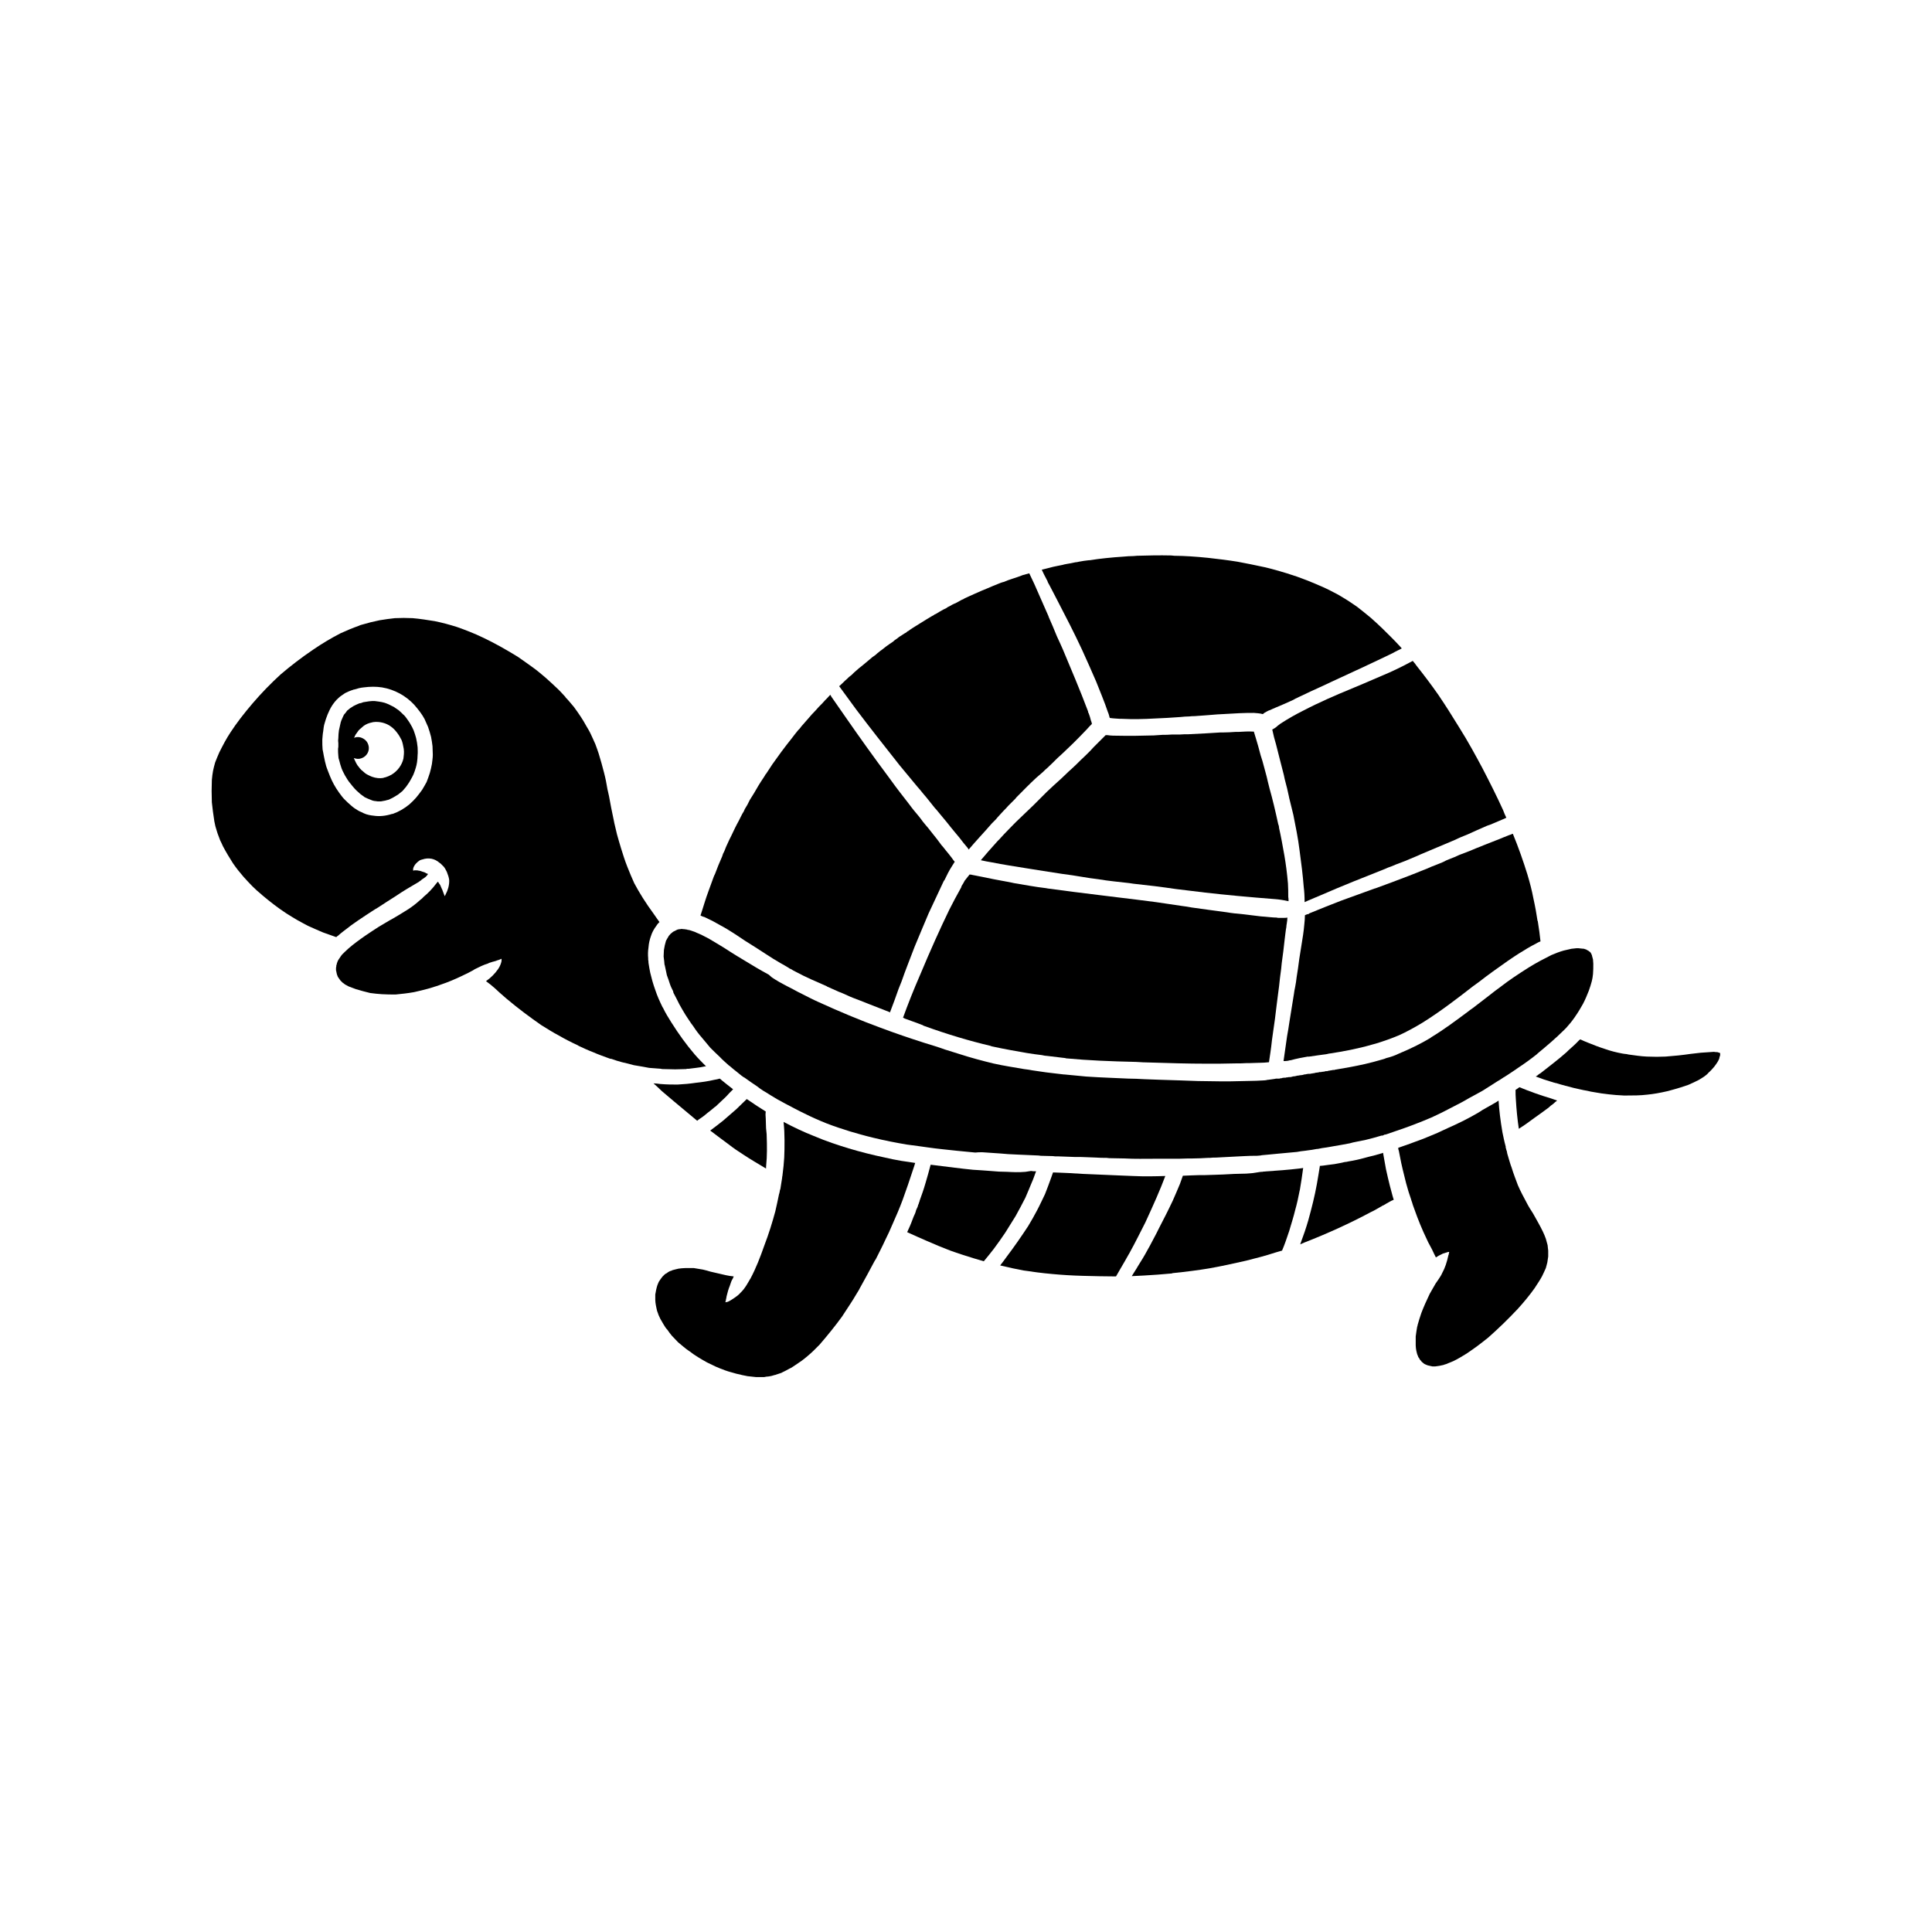 <?xml version="1.0" encoding="UTF-8"?>
<!-- Uploaded to: SVG Repo, www.svgrepo.com, Generator: SVG Repo Mixer Tools -->
<svg fill="#000000" width="800px" height="800px" version="1.1" viewBox="144 144 512 512" xmlns="http://www.w3.org/2000/svg">
 <g>
  <path d="m332.46 387.88 0.316 0.156c0.789 0.473 1.496 0.789 2.125 1.18 1.34 0.707 2.598 1.496 3.938 2.363 1.73 1.18 3.543 2.363 5.352 3.465l2.676 1.73c1.418 0.945 2.832 1.812 3.938 2.441 0.707 0.395 1.418 0.789 2.047 1.18 0.156 0.078 0.316 0.234 0.473 0.316l0.234 0.078c0.473 0.316 0.945 0.551 1.418 0.789 2.598 1.418 5.434 2.598 8.109 3.777l0.078 0.078c1.023 0.473 1.969 0.867 2.992 1.34l1.18 0.473c1.34 0.629 2.598 1.18 3.938 1.652 1.023 0.395 2.047 0.789 2.992 1.18 1.812 0.707 3.621 1.418 5.434 2.125l0.078 0.078h0.078c0.789-2.047 1.574-4.172 2.281-6.219l0.789-1.969c1.023-2.992 2.281-6.062 3.465-9.211 1.258-3.07 2.519-5.984 3.699-8.816 1.418-3.07 2.832-6.062 4.016-8.582l0.234-0.316c0.551-1.18 1.18-2.441 1.891-3.543 0.234-0.395 0.473-0.789 0.789-1.258-0.316-0.316-0.551-0.707-0.789-1.023-0.551-0.707-1.023-1.34-1.574-1.969-0.395-0.473-0.707-0.945-1.102-1.34-0.789-1.102-1.652-2.203-2.676-3.465-0.551-0.707-1.102-1.418-1.73-2.125-0.395-0.473-0.789-0.945-1.102-1.418l-0.551-0.707c-0.867-1.023-1.73-2.047-2.519-3.148-1.652-2.125-3.387-4.328-4.961-6.535l-0.867-1.18c-3.465-4.644-7.086-9.684-11.02-15.352-1.258-1.812-2.519-3.621-3.777-5.434l-0.316-0.551c-0.316 0.316-0.551 0.629-0.867 0.945l-0.551 0.551-0.707 0.789-0.867 0.867c-0.629 0.707-1.258 1.418-1.891 2.047l-1.023 1.18c-0.551 0.629-1.18 1.34-1.73 1.969-0.156 0.234-0.316 0.395-0.473 0.629l-0.395 0.395c-0.551 0.707-1.18 1.418-1.73 2.203-0.867 1.102-1.812 2.281-2.676 3.465l-0.629 0.867c-0.629 0.867-1.18 1.652-1.812 2.519-0.551 0.867-1.102 1.652-1.652 2.519l-0.156 0.156c-0.156 0.316-0.316 0.551-0.473 0.789-0.473 0.707-0.945 1.418-1.418 2.203l-1.102 1.891-1.18 1.891-0.629 1.258-0.707 1.18c-0.078 0.156-0.156 0.395-0.234 0.551-0.316 0.473-0.551 0.945-0.789 1.418-0.156 0.395-0.395 0.707-0.551 1.102-0.707 1.258-1.34 2.598-1.969 3.938l-0.551 1.102-0.867 1.891c-0.234 0.629-0.473 1.258-0.789 1.812-0.078 0.234-0.156 0.473-0.234 0.707-0.707 1.574-1.34 3.148-1.891 4.644l-0.234 0.473-0.156 0.395c-0.789 2.281-1.73 4.566-2.441 6.926-0.316 0.945-0.629 2.125-1.023 3.227 0.316 0.156 0.629 0.316 1.023 0.395 0.621 0.316 1.172 0.555 1.801 0.867z"/>
  <path d="m253.66 337.65c-0.234-0.473-0.395-0.945-0.707-1.418-0.316-0.629-0.707-1.18-1.102-1.73-0.316-0.473-0.629-0.867-1.023-1.18-0.395-0.395-0.789-0.789-1.18-1.102-0.395-0.316-0.867-0.551-1.258-0.867-0.473-0.234-0.945-0.473-1.418-0.707-0.316-0.156-0.629-0.234-1.023-0.395-0.473-0.156-1.023-0.234-1.496-0.316-0.395-0.078-0.789-0.078-1.18-0.156-0.473 0-1.023 0-1.496 0.078-0.551 0.078-1.023 0.156-1.496 0.234-0.234 0.078-0.395 0.156-0.629 0.234-0.234 0-0.473 0.078-0.629 0.156-0.473 0.234-0.945 0.395-1.34 0.629-0.316 0.234-0.629 0.395-0.867 0.551-0.316 0.234-0.551 0.473-0.789 0.629-0.156 0.234-0.316 0.395-0.395 0.551-0.156 0.156-0.316 0.395-0.473 0.551-0.156 0.316-0.316 0.629-0.473 1.023-0.156 0.316-0.316 0.707-0.395 1.023-0.156 0.629-0.316 1.34-0.473 2.125-0.078 0.629-0.156 1.34-0.156 2.047-0.078 0.473-0.078 0.867 0 1.34v0.945l-0.078 0.551c0 0.629 0 1.258 0.078 1.891 0 0.395 0.078 0.789 0.234 1.18 0.156 0.707 0.395 1.418 0.629 2.125 0.234 0.629 0.551 1.18 0.867 1.812 0.473 0.789 0.867 1.496 1.418 2.125 0.395 0.551 0.789 0.945 1.18 1.418 0.473 0.551 1.023 0.945 1.496 1.418 0.395 0.316 0.789 0.551 1.18 0.867 0.316 0.156 0.551 0.234 0.867 0.395 0.395 0.156 0.789 0.316 1.18 0.473 0.316 0.078 0.551 0.156 0.867 0.156 0.316 0.078 0.629 0.078 0.867 0.078h0.473c0.473-0.078 0.867-0.156 1.258-0.234l0.234-0.078c0.234-0.078 0.473-0.078 0.629-0.156 0.473-0.234 0.867-0.395 1.258-0.629 0.395-0.234 0.789-0.473 1.18-0.707 0.395-0.316 0.789-0.629 1.18-0.945 0.316-0.395 0.629-0.707 0.945-1.102 0.316-0.473 0.629-0.867 0.867-1.258 0.395-0.707 0.789-1.34 1.102-2.047 0.234-0.629 0.473-1.18 0.629-1.812 0.156-0.473 0.234-0.945 0.316-1.418 0.078-0.629 0.156-1.258 0.156-1.969 0.078-0.629 0-1.34 0-1.969-0.078-0.867-0.234-1.73-0.395-2.441-0.148-0.629-0.383-1.262-0.621-1.969zm-2.754 7.398c-0.395 1.73-1.574 3.305-3.148 4.25-0.551 0.316-1.102 0.551-1.652 0.707-0.156 0-0.395 0.078-0.551 0.156-0.867 0.156-1.891 0.078-2.992-0.316-0.316-0.156-0.789-0.316-1.18-0.551-0.473-0.234-0.945-0.629-1.258-0.945-0.551-0.395-0.945-0.945-1.418-1.574-0.234-0.395-0.473-0.789-0.629-1.18-0.078-0.234-0.234-0.473-0.316-0.707 0.629 0.234 1.34 0.316 1.969 0.078 1.496-0.473 2.363-2.047 1.891-3.543-0.234-0.789-0.707-1.34-1.418-1.73-0.707-0.395-1.496-0.473-2.203-0.234 0 0.078-0.078 0.078-0.156 0.078 0.156-0.316 0.234-0.629 0.395-0.867 0.316-0.395 0.551-0.789 0.789-1.102 0.234-0.234 0.473-0.473 0.789-0.707l0.078-0.078c0.551-0.551 1.258-0.945 2.047-1.18 0.316-0.078 0.629-0.156 0.945-0.234 1.652-0.234 3.465 0.234 4.723 1.18 0.551 0.395 1.102 0.945 1.574 1.574 0.551 0.707 0.945 1.418 1.258 2.047 0.234 0.629 0.395 1.34 0.551 2.281 0.148 0.945-0.008 1.969-0.086 2.598z"/>
  <path d="m421.33 297.58 0.156 0.156 0.234 0.629c0.156 0.234 0.234 0.473 0.395 0.707 0.707 1.34 1.34 2.598 2.047 3.938 2.203 4.25 4.488 8.66 6.535 13.066 1.258 2.754 2.519 5.59 3.777 8.5 1.023 2.598 2.203 5.352 3.148 8.188 0.078 0.078 0.078 0.234 0.156 0.395l0.078 0.234c0.078 0.316 0.156 0.551 0.234 0.867 0.945 0.156 1.812 0.156 2.676 0.234h0.473c2.992 0.156 6.062 0.078 8.66-0.078 2.281-0.078 4.644-0.234 6.926-0.395 0.789-0.078 1.574-0.156 2.363-0.156 0.473-0.078 0.945-0.078 1.34-0.078 1.102-0.078 2.203-0.156 3.227-0.234 1.023-0.078 1.969-0.156 2.914-0.234 0.551 0 1.023-0.078 1.496-0.078 1.418-0.078 2.914-0.156 4.25-0.234 1.496-0.078 2.754-0.078 3.856-0.078 0.707 0.078 1.574 0.078 2.363 0.316l0.156-0.078 0.156-0.156c0.078-0.078 0.234-0.156 0.395-0.234 0.234-0.156 0.551-0.316 0.867-0.473 0.316-0.078 0.629-0.234 0.945-0.395 0.316-0.156 0.707-0.316 1.102-0.473 1.496-0.629 2.992-1.258 4.488-1.969l0.555-0.32c2.598-1.258 5.352-2.519 8.109-3.777l1.496-0.707c5.273-2.441 10.785-4.961 16.137-7.559 0.395-0.234 0.867-0.473 1.34-0.707l0.156-0.078c0.234-0.078 0.473-0.234 0.629-0.316l0.316-0.156c-0.156-0.156-0.234-0.316-0.395-0.473l-0.078-0.078c-1.574-1.73-3.227-3.305-4.41-4.488l-0.234-0.234c-0.945-0.945-2.047-1.891-3.07-2.832-1.18-0.945-2.363-1.969-3.621-2.914-0.867-0.629-1.652-1.102-2.441-1.652-0.867-0.551-1.812-1.102-2.598-1.574-1.34-0.707-2.676-1.418-4.094-2.047-1.418-0.629-2.914-1.258-4.328-1.812-1.574-0.629-3.387-1.258-5.195-1.812-1.812-0.551-3.699-1.102-5.668-1.574-2.914-0.629-5.273-1.102-7.398-1.496-2.441-0.395-4.961-0.707-7.793-1.023-1.652-0.156-3.227-0.316-4.723-0.395-1.418-0.078-2.832-0.156-4.25-0.156l-0.789-0.078c-3.148-0.078-6.297 0-9.055 0.078l-0.945 0.078c-0.945 0-1.891 0.078-2.754 0.156-1.418 0.078-3.07 0.234-4.644 0.395-1.418 0.156-2.832 0.316-4.172 0.551h-0.234c-0.867 0.078-1.812 0.234-2.676 0.395-0.316 0.078-0.629 0.156-0.945 0.156-0.395 0.078-0.707 0.156-1.102 0.234-0.789 0.156-1.574 0.234-2.363 0.473-0.395 0.078-0.789 0.156-1.18 0.234-0.789 0.156-1.574 0.316-2.363 0.551-0.395 0.078-0.867 0.234-1.258 0.316l-0.629 0.156c0.395 0.867 0.789 1.652 1.258 2.519z"/>
  <path d="m482.89 362.84-0.156-0.473c-0.789-3.621-1.496-6.613-2.281-9.367-0.156-0.629-0.316-1.258-0.473-1.891-0.156-0.789-0.395-1.652-0.629-2.519-0.234-0.945-0.551-1.969-0.789-2.914-0.156-0.551-0.316-1.023-0.473-1.496-0.473-1.812-0.867-3.227-1.258-4.488-0.156-0.629-0.395-1.18-0.551-1.812h-0.156c-1.258-0.078-2.598 0-3.856 0.078h-0.789c-1.18 0.078-2.363 0.156-3.543 0.156h-0.629c-1.258 0.078-2.519 0.156-3.777 0.234-1.496 0.078-3.07 0.156-4.566 0.234-0.789 0-1.574 0-2.363 0.078h-2.125c-0.789 0.078-1.574 0.078-2.363 0.078-0.789 0.078-1.574 0.078-2.363 0.156-3.227 0.078-6.375 0.156-9.367 0.078-1.023 0-1.969 0-2.914-0.156l-0.473 0.012-3.227 3.227c-0.316 0.316-0.551 0.629-0.867 0.945-0.789 0.789-1.652 1.652-2.519 2.441-0.789 0.789-1.574 1.574-2.363 2.281l-0.789 0.707c-0.629 0.629-1.258 1.18-1.891 1.812-1.34 1.18-2.676 2.441-3.938 3.621l-3.543 3.543c-1.258 1.18-2.441 2.363-3.699 3.543-1.102 1.023-2.047 2.047-2.832 2.832-0.867 0.867-1.73 1.812-2.519 2.676l-0.473 0.473c-1.73 1.891-3.148 3.543-4.41 5.039 0.945 0.234 1.969 0.395 2.832 0.551 3.148 0.629 6.297 1.102 9.211 1.574 2.832 0.473 5.984 0.945 9.523 1.496 1.73 0.234 3.543 0.473 5.273 0.789 1.418 0.234 2.914 0.473 4.328 0.629 2.754 0.473 5.512 0.707 8.188 1.023l1.023 0.156c3.777 0.395 7.637 0.867 11.336 1.418 2.598 0.316 5.195 0.629 7.793 0.945 5.512 0.629 11.414 1.18 18.5 1.73 1.023 0.078 2.125 0.234 3.543 0.551 0-0.395 0-0.789-0.078-1.18 0-1.18 0-2.203-0.078-3.543-0.234-2.676-0.551-5.117-0.945-7.398-0.473-2.676-0.945-5.273-1.418-7.32v-0.156z"/>
  <path d="m539.49 367.09-2.203 0.867-1.969 0.789c-0.629 0.234-1.258 0.551-1.891 0.789-0.867 0.316-1.812 0.707-2.676 1.023-0.867 0.395-1.73 0.789-2.598 1.102-0.629 0.234-1.18 0.473-1.73 0.789-0.551 0.234-1.18 0.473-1.73 0.707-0.867 0.316-1.812 0.707-2.676 1.102-0.945 0.395-1.891 0.707-2.754 1.102-0.629 0.234-1.18 0.473-1.812 0.707-2.992 1.18-6.062 2.281-9.055 3.387h-0.078c-2.832 1.023-5.824 2.125-8.895 3.227-2.598 1.023-5.434 2.125-8.5 3.387v0.078c-0.156 0.078-0.395 0.156-0.551 0.156-0.156 0.078-0.395 0.156-0.551 0.234 0 0.789-0.078 1.574-0.156 2.363-0.156 1.891-0.473 3.856-0.789 5.746-0.156 1.18-0.395 2.281-0.551 3.465-0.234 1.891-0.473 3.465-0.707 4.879-0.078 0.867-0.234 1.73-0.395 2.598-0.156 0.629-0.234 1.258-0.316 1.812-0.395 2.441-0.789 4.961-1.18 7.32l-0.316 2.047-0.316 1.812c-0.316 2.203-0.629 4.41-0.945 6.613 0.395 0 0.789 0 1.18-0.078 0.234-0.078 0.551-0.156 0.789-0.156 0.629-0.156 1.418-0.395 2.281-0.551 0.707-0.156 1.418-0.234 2.125-0.395h0.395c1.652-0.234 3.148-0.473 4.488-0.629l0.395-0.078 0.316-0.078 0.551-0.078c3.07-0.473 7.086-1.18 11.098-2.363 0.316-0.078 0.551-0.156 0.867-0.234 2.047-0.629 4.094-1.34 6.141-2.203 2.047-0.945 4.094-2.047 6.297-3.387 4.644-2.914 9.055-6.297 13.305-9.605 0.551-0.395 1.18-0.867 1.73-1.258 2.203-1.73 4.644-3.465 7.559-5.512 1.18-0.789 2.519-1.73 4.016-2.598 1.34-0.867 2.676-1.574 4.016-2.281 0.156-0.078 0.395-0.156 0.551-0.234-0.156-1.574-0.395-3.305-0.707-5.273v-0.078l-0.078-0.078c-0.234-1.652-0.629-3.856-1.102-5.984-0.395-2.125-0.945-4.172-1.574-6.297-1.102-3.543-2.363-7.164-3.856-10.785h-0.156c-0.234 0.156-0.551 0.234-0.789 0.316l-0.395 0.156c-0.867 0.316-1.73 0.707-2.519 1.023-0.559 0.223-1.031 0.379-1.582 0.617z"/>
  <path d="m319.47 427.31c1.18 0 2.363 0.078 3.465 0.078 1.023 0 1.969-0.078 2.914-0.078l0.234-0.078h0.473c0.629-0.078 1.258-0.156 1.891-0.234 0.789-0.078 1.652-0.234 2.363-0.395h0.316c-1.102-1.102-2.125-2.125-3.07-3.227-2.281-2.676-4.25-5.434-5.984-8.188l-0.156-0.234c-0.789-1.258-1.574-2.519-2.203-3.856l-0.156-0.234c-0.316-0.707-0.707-1.418-1.023-2.203-0.316-0.789-0.629-1.496-0.867-2.281-0.629-1.73-1.023-3.227-1.34-4.566-0.156-0.789-0.316-1.574-0.473-2.676 0-0.234 0-0.551-0.078-0.789v-0.395c-0.078-0.867-0.078-1.812 0.078-2.832 0.078-1.102 0.316-2.125 0.629-2.992 0.316-1.023 0.789-1.891 1.496-2.832 0.234-0.395 0.551-0.707 0.789-0.945-0.473-0.629-0.945-1.34-1.496-2.125-2.203-2.992-3.856-5.668-5.195-8.188-0.629-1.34-1.18-2.754-1.73-4.094l-0.156-0.395c-0.629-1.574-1.102-3.148-1.574-4.644-0.395-1.34-0.789-2.598-1.102-3.777-0.234-1.023-0.473-1.969-0.707-2.992l-0.156-0.789c-0.473-2.125-0.867-4.25-1.258-6.375l-0.316-1.418-0.078-0.316c-0.234-1.496-0.551-3.07-0.945-4.566-0.395-1.574-0.867-3.227-1.418-5.039-0.316-1.023-0.629-1.73-0.867-2.441-0.395-0.945-0.867-1.891-1.18-2.598-0.316-0.707-0.789-1.496-1.258-2.281-0.473-0.867-0.945-1.652-1.418-2.363-0.629-0.945-1.18-1.73-1.812-2.598-0.707-0.789-1.34-1.652-2.203-2.519l-0.078-0.156c-0.789-0.867-1.574-1.73-2.441-2.519-0.867-0.789-1.73-1.652-2.832-2.598-1.023-0.867-2.203-1.891-3.543-2.832-1.18-0.867-2.441-1.73-3.777-2.676-3.227-1.969-6.141-3.621-9.133-5.039-2.441-1.18-4.723-2.047-6.926-2.832-1.969-0.629-4.016-1.18-5.984-1.574-1.969-0.316-3.938-0.629-5.824-0.789-1.574-0.078-3.148-0.078-4.723 0-1.34 0.156-2.676 0.316-4.016 0.551-1.574 0.316-3.148 0.707-4.723 1.18-0.316 0.078-0.551 0.156-0.867 0.316-1.574 0.551-3.07 1.18-4.801 1.969-2.281 1.18-4.723 2.598-7.242 4.328-3.148 2.125-5.984 4.328-8.582 6.535-2.598 2.363-5.117 4.961-7.477 7.715-2.281 2.676-4.172 5.117-5.824 7.637-1.102 1.652-2.047 3.465-2.992 5.352-0.395 0.945-0.789 1.812-1.102 2.676-0.234 0.789-0.395 1.496-0.551 2.203-0.156 0.789-0.234 1.574-0.316 2.441-0.078 1.891-0.078 3.856 0 5.902 0.156 1.652 0.395 3.227 0.629 4.801v0.078c0.078 0.473 0.234 1.023 0.316 1.496 0.156 0.629 0.395 1.18 0.551 1.812 0.234 0.629 0.473 1.258 0.707 1.891 0.234 0.473 0.473 0.945 0.707 1.496l0.078 0.156c0.789 1.496 1.652 2.914 2.598 4.41 0.855 1.254 1.801 2.438 2.824 3.617 0.789 0.867 1.574 1.73 2.363 2.519 0.789 0.789 1.574 1.496 2.363 2.125l0.156 0.156c2.047 1.73 4.172 3.387 6.453 4.879 1.102 0.707 2.047 1.258 2.832 1.73 1.023 0.551 1.969 1.102 2.914 1.574 1.258 0.551 2.598 1.18 3.938 1.73 1.18 0.395 2.363 0.867 3.543 1.258l0.234-0.234 0.156-0.078c0.945-0.867 2.047-1.652 3.07-2.441l0.395-0.316c1.18-0.867 2.598-1.812 4.016-2.754 1.102-0.707 2.125-1.418 3.227-2.047 1.496-1.023 3.07-1.969 4.644-2.992 1.023-0.707 2.047-1.34 3.07-1.969 1.18-0.707 2.125-1.258 3.07-1.812 0.078-0.078 0.156-0.156 0.316-0.234l0.078-0.078 0.156-0.078 0.234-0.234c0.395-0.234 0.707-0.473 1.023-0.707 0.234-0.234 0.473-0.473 0.629-0.789h-0.078c-0.078-0.078-0.234-0.078-0.395-0.156-0.078-0.078-0.156-0.078-0.234-0.156-0.078 0-0.078 0-0.156-0.078-0.078 0-0.156-0.078-0.234-0.078-0.316-0.078-0.473-0.156-0.707-0.234s-0.473-0.156-0.707-0.156c-0.156-0.078-0.395-0.078-0.551-0.078h-0.473-0.156l-0.078 0.078h-0.156v-0.078c-0.078-0.156 0-0.316 0-0.551 0.316-1.023 1.102-1.652 1.652-2.047 0.234-0.156 0.551-0.234 0.867-0.316 0.707-0.234 1.496-0.316 2.363-0.156 0.707 0.156 1.418 0.473 2.125 1.102 0.156 0.078 0.234 0.156 0.316 0.234l0.789 0.789c0.316 0.395 0.551 0.867 0.789 1.34 0.316 0.789 0.551 1.496 0.629 2.125 0.078 1.418-0.395 2.832-0.867 3.699-0.078 0.234-0.234 0.473-0.316 0.629-0.234-0.551-0.395-1.102-0.629-1.652v-0.078l-0.078-0.078c-0.156-0.395-0.316-0.707-0.473-1.102-0.078-0.156-0.234-0.395-0.395-0.551v-0.078c-0.078-0.078-0.156-0.234-0.234-0.316-0.156 0.156-0.316 0.395-0.473 0.551-0.945 1.258-2.047 2.441-3.387 3.543-0.234 0.316-0.551 0.551-0.867 0.789-0.945 0.867-2.047 1.73-3.148 2.441-1.496 0.945-2.914 1.812-4.016 2.441-1.34 0.707-2.519 1.496-3.777 2.203-1.102 0.707-2.203 1.418-3.465 2.281-1.812 1.258-3.305 2.363-4.566 3.465-0.629 0.551-1.18 1.102-1.73 1.652-0.234 0.316-0.473 0.629-0.707 1.023-0.156 0.156-0.234 0.395-0.395 0.629-0.078 0.234-0.156 0.395-0.234 0.629 0 0.156-0.078 0.395-0.156 0.551 0 0.234 0 0.395-0.078 0.629v0.707c0.078 0.078 0.078 0.234 0.078 0.316 0.078 0.234 0.078 0.473 0.156 0.707 0.078 0.156 0.156 0.395 0.234 0.629 0.078 0.156 0.234 0.316 0.316 0.473 0.156 0.156 0.234 0.395 0.473 0.629l0.473 0.473c0.234 0.156 0.473 0.316 0.629 0.473 0.316 0.156 0.707 0.395 1.023 0.551 0.629 0.234 1.258 0.473 1.891 0.707 1.258 0.395 2.519 0.707 3.777 1.023 1.023 0.156 2.047 0.234 3.148 0.316 1.18 0.078 2.441 0.078 3.621 0.078 1.574-0.156 3.148-0.316 4.879-0.629 1.34-0.316 2.441-0.551 3.543-0.867 0.551-0.156 1.18-0.316 1.812-0.551 0.551-0.156 1.102-0.316 1.652-0.551 1.891-0.629 3.777-1.418 5.746-2.363l0.312-0.156c0.867-0.395 1.496-0.707 2.047-1.023 0.316-0.156 0.629-0.316 0.945-0.551 1.258-0.629 2.363-1.18 3.465-1.496 0.234-0.156 0.473-0.234 0.789-0.316 0.156-0.078 0.316-0.078 0.473-0.156 0.078 0 0.234-0.078 0.316-0.078 0.078 0 0.156-0.078 0.316-0.078 0.078-0.078 0.156-0.078 0.316-0.078 0.078-0.078 0.156-0.078 0.234-0.156h0.156c0.156-0.078 0.234-0.078 0.395-0.156 0.078 0 0.234-0.078 0.395-0.156h0.078v-0.078h0.156c0.078 0.078 0 0.629 0 0.707-0.156 0.629-0.395 1.258-0.867 1.969-0.867 1.258-1.969 2.363-3.227 3.227 0.867 0.629 1.652 1.258 2.441 1.969 0.316 0.316 0.707 0.629 1.102 1.023 0.629 0.551 1.258 1.102 1.891 1.652 2.992 2.519 6.141 4.879 9.211 7.008 1.652 1.023 3.148 1.969 4.644 2.754 1.496 0.867 3.148 1.73 5.039 2.598l0.234 0.156c1.18 0.551 2.519 1.18 3.777 1.652 1.418 0.629 2.992 1.18 4.488 1.73l0.473 0.078c0.867 0.316 1.812 0.629 2.754 0.867 1.023 0.234 2.047 0.473 3.148 0.789l0.473 0.078c1.34 0.234 2.441 0.395 3.543 0.629 1.023 0.078 2.047 0.156 3.07 0.234zm-61.008-80.844c-0.156 0.789-0.316 1.574-0.551 2.363-0.234 0.789-0.551 1.574-0.867 2.441-0.395 0.707-0.789 1.418-1.18 2.047-0.473 0.707-1.023 1.34-1.574 2.047-0.551 0.629-1.18 1.258-1.812 1.812-1.34 1.102-2.832 1.969-4.41 2.519h-0.156c-1.73 0.551-3.387 0.707-4.879 0.473-0.789-0.078-1.73-0.234-2.598-0.629-0.473-0.234-0.789-0.395-1.18-0.551-0.316-0.156-0.707-0.395-1.023-0.629l-0.156-0.078c-0.707-0.473-1.34-1.102-1.891-1.574-0.629-0.629-1.18-1.102-1.574-1.652-1.102-1.418-1.969-2.754-2.676-4.25-0.316-0.707-0.629-1.418-0.945-2.281-0.234-0.629-0.551-1.34-0.707-2.125-0.234-0.789-0.316-1.496-0.473-2.125-0.078-0.551-0.234-1.18-0.316-1.652-0.078-0.789-0.078-1.574-0.078-2.598 0.078-0.707 0.078-1.418 0.234-2.203 0.078-0.707 0.156-1.496 0.395-2.203 0.395-1.418 1.023-3.148 1.969-4.644 0.473-0.707 1.023-1.418 1.574-1.891 0.551-0.551 1.18-0.945 1.891-1.418 0.629-0.316 1.34-0.629 2.125-0.867 0.078-0.078 0.234-0.078 0.316-0.078 0.707-0.234 1.574-0.473 2.441-0.551 1.73-0.234 3.387-0.234 4.879 0 3.305 0.551 6.297 2.203 8.5 4.566 1.18 1.34 2.125 2.598 2.754 3.777 0.316 0.707 0.629 1.418 0.945 2.125 0.316 0.867 0.551 1.73 0.789 2.598 0.156 0.867 0.316 1.652 0.395 2.519 0 0.707 0.078 1.496 0.078 2.281-0.004 0.855-0.16 1.723-0.238 2.43z"/>
  <path d="m401.89 375.91c-0.316-0.078-0.629-0.156-0.945-0.156-0.395 0.473-0.789 1.023-1.18 1.496l-0.078 0.078c-0.234 0.473-0.551 1.023-0.867 1.496l-0.078 0.316c-1.18 2.125-2.203 4.016-3.148 5.902-2.441 5.039-4.961 10.629-7.793 17.398-1.652 3.777-3.148 7.559-4.488 11.258 0.156 0.078 0.316 0.156 0.473 0.234 1.18 0.395 2.281 0.867 3.465 1.258l1.023 0.395 0.234 0.078 0.234 0.156c6.297 2.281 12.121 4.016 17.789 5.352l0.156 0.078 0.316 0.078c3.227 0.707 6.453 1.258 9.133 1.73 1.34 0.234 2.676 0.395 3.938 0.551l0.789 0.156 0.789 0.078c1.258 0.156 2.598 0.316 3.938 0.473l0.707 0.078 0.234 0.078c5.902 0.551 11.652 0.789 18.578 0.945 1.258 0.078 2.441 0.156 3.621 0.156 4.961 0.156 10.078 0.316 15.191 0.316 2.363 0 4.879 0 7.398-0.078 1.023 0 2.047 0 3.07-0.078h0.789c0.789 0 1.652-0.078 2.441-0.078h0.156c0.945 0 1.73-0.078 2.519-0.156 0.234-1.652 0.551-3.465 0.789-5.824 0.234-1.891 0.551-3.699 0.789-5.59 0.156-1.258 0.316-2.598 0.473-3.856 0.234-1.652 0.395-3.305 0.629-4.879 0.156-1.496 0.316-2.992 0.551-4.566l0.156-1.574c0.316-2.125 0.551-4.25 0.789-6.375 0.078-0.867 0.234-1.73 0.316-2.519 0.078-0.395 0.156-0.789 0.156-1.18l0.078-0.395v-0.078c0.078-0.473 0.156-0.945 0.156-1.496-0.234 0.078-0.551 0.078-0.867 0.078h-1.496c-0.156 0-0.316 0-0.473-0.078-1.023 0-2.125-0.156-3.148-0.234-0.316 0-0.707-0.078-1.023-0.078-0.867-0.078-1.73-0.234-2.598-0.316-0.629-0.078-1.258-0.156-1.891-0.234-1.812-0.156-3.305-0.316-4.644-0.551-3.148-0.395-6.297-0.867-9.211-1.258-0.867-0.156-1.73-0.316-2.519-0.395-2.281-0.316-4.644-0.707-6.926-1.023-3.465-0.473-6.926-0.867-10.078-1.258-1.496-0.156-2.992-0.395-4.488-0.551-4.644-0.551-9.445-1.18-14.168-1.812l-0.395-0.078c-1.418-0.156-2.914-0.395-4.328-0.629-1.418-0.234-2.832-0.473-4.172-0.707l-0.707-0.156c-3.07-0.551-6.219-1.18-9.289-1.812-0.316-0.086-0.551-0.086-0.867-0.164z"/>
  <path d="m505.25 325.21c-4.172 1.73-8.582 3.543-12.676 5.512-1.023 0.473-2.047 1.023-3.148 1.574-1.891 0.945-4.016 2.125-6.062 3.465-0.395 0.316-0.789 0.551-1.18 0.945-0.316 0.234-0.707 0.473-1.023 0.629 0.156 0.707 0.316 1.418 0.473 2.047 0.156 0.629 0.395 1.34 0.551 1.969 0.707 2.676 1.34 5.434 2.047 8.031l0.234 1.102c0.234 0.789 0.395 1.652 0.629 2.441 0.156 0.707 0.316 1.418 0.473 2.125l0.078 0.395c0.395 1.496 0.707 2.992 1.102 4.488 0.551 2.832 1.258 6.141 1.652 9.445 0.473 3.465 0.867 6.613 1.102 9.684 0.156 1.18 0.234 2.519 0.234 4.016l0.867-0.395c1.18-0.473 2.363-1.023 3.543-1.496 5.59-2.441 11.336-4.723 16.926-6.926l0.707-0.316c0.707-0.234 1.496-0.551 2.203-0.867 0.789-0.316 1.496-0.551 2.281-0.867 1.102-0.473 2.281-0.945 3.387-1.418l0.867-0.395c1.496-0.629 2.992-1.258 4.488-1.891 1.496-0.629 2.992-1.258 4.488-1.891 1.102-0.551 2.281-1.023 3.465-1.496 1.652-0.789 3.387-1.496 5.117-2.281 0.551-0.156 1.102-0.395 1.652-0.629 0.867-0.395 1.73-0.707 2.598-1.102 0.316-0.156 0.551-0.234 0.867-0.395-0.316-0.707-0.629-1.34-0.867-2.047-1.652-3.621-3.465-7.242-5.512-11.18-1.73-3.227-3.777-7.008-6.062-10.629-1.969-3.227-3.777-6.062-5.59-8.738-1.812-2.598-3.777-5.195-5.902-7.871-0.234-0.395-0.551-0.707-0.867-1.102-2.754 1.496-5.512 2.832-8.188 3.938-1.645 0.707-3.297 1.414-4.953 2.125z"/>
  <path d="m382.45 346.86c1.496 1.812 3.07 3.699 4.566 5.512 0.551 0.629 1.102 1.258 1.652 1.969l0.867 1.023c0.707 0.945 1.496 1.812 2.203 2.754 0.473 0.473 0.867 1.023 1.34 1.574 0.551 0.629 1.023 1.258 1.574 1.891 0.473 0.551 0.867 1.102 1.258 1.574 0.395 0.473 0.707 0.867 1.102 1.34 0.867 1.023 1.652 1.969 2.281 2.832 0.395 0.473 0.789 0.945 1.18 1.418l0.234 0.395c0.945-1.102 1.891-2.203 2.832-3.227 1.102-1.18 2.203-2.441 3.305-3.699 0.316-0.316 0.707-0.707 1.023-1.023 0.629-0.789 1.418-1.574 2.125-2.363 0.395-0.395 0.789-0.789 1.18-1.258 0.629-0.629 1.258-1.258 1.891-1.891l0.316-0.395c1.73-1.73 3.465-3.543 5.273-5.195 0.551-0.473 1.18-1.023 1.73-1.496 0.395-0.395 0.707-0.707 1.102-1.023 0.945-0.867 1.891-1.812 2.754-2.676 1.34-1.18 2.676-2.519 4.094-3.856 1.258-1.258 2.519-2.519 3.699-3.777 0.395-0.473 0.867-0.945 1.34-1.418 0-0.078-0.078-0.234-0.078-0.316 0-0.156-0.078-0.316-0.156-0.473-0.156-0.707-0.395-1.418-0.629-2.047l-0.078-0.078c0-0.078 0-0.156-0.078-0.234v-0.078-0.078c-2.125-5.668-4.488-11.18-6.691-16.453-0.551-1.18-1.023-2.363-1.574-3.465-0.707-1.73-1.418-3.465-2.203-5.195v-0.078c-1.258-2.832-2.519-5.746-3.777-8.582-0.473-0.945-0.867-1.891-1.34-2.832-0.551 0.156-1.102 0.316-1.73 0.473-0.945 0.395-1.969 0.707-2.914 1.023-0.707 0.234-1.418 0.473-2.125 0.789l-0.316 0.078-0.473 0.156c-0.629 0.234-1.34 0.551-1.969 0.789l-1.652 0.707-1.34 0.551-1.969 0.867-1.574 0.707c-0.395 0.156-0.789 0.395-1.18 0.551-0.156 0.156-0.395 0.234-0.629 0.316-0.551 0.316-1.18 0.629-1.73 0.945l-0.234 0.078c-0.395 0.156-0.789 0.395-1.18 0.629-0.234 0.078-0.395 0.234-0.629 0.316l-0.316 0.234c-0.551 0.234-1.102 0.551-1.652 0.867-0.395 0.234-0.789 0.473-1.18 0.707-0.234 0.078-0.395 0.156-0.551 0.316-0.395 0.234-0.789 0.395-1.102 0.629l-0.789 0.473c-1.18 0.707-2.363 1.496-3.543 2.203-0.473 0.316-0.867 0.551-1.258 0.867-0.234 0.078-0.395 0.234-0.551 0.395-0.316 0.156-0.551 0.316-0.789 0.473-0.395 0.234-0.707 0.473-1.102 0.707-0.395 0.316-0.789 0.629-1.18 0.867-0.156 0.156-0.395 0.316-0.551 0.473l-0.945 0.629-0.867 0.629c-0.395 0.316-0.789 0.629-1.102 0.867-0.234 0.156-0.473 0.316-0.629 0.473-0.395 0.316-0.707 0.551-1.023 0.867l-0.789 0.551c-0.867 0.707-1.652 1.418-2.441 2.047l-1.18 0.945c-0.473 0.395-0.867 0.789-1.258 1.102-0.234 0.234-0.473 0.473-0.629 0.629-0.234 0.156-0.473 0.395-0.707 0.551-0.316 0.316-0.707 0.707-1.102 1.023-0.473 0.473-0.945 0.945-1.496 1.418l4.488 6.141c3.617 4.789 7.398 9.594 11.57 14.867z"/>
  <path d="m553.66 472.27c-0.234-0.629-0.473-1.258-0.789-1.891-0.789-1.652-1.73-3.227-2.598-4.801-0.629-0.945-1.258-1.969-1.812-3.07-0.629-1.18-1.496-2.754-2.203-4.41-0.551-1.496-1.18-3.07-1.652-4.644-0.395-1.023-0.707-2.203-1.18-3.777v-0.156l-0.078-0.156v-0.234l-0.078-0.234-0.078-0.078v-0.078c0-0.234-0.078-0.395-0.156-0.551l-0.004-0.164v-0.156c-0.395-1.418-0.629-2.676-0.867-3.777-0.551-3.227-0.867-5.902-1.023-8.422-0.473 0.316-0.945 0.629-1.418 0.867-0.945 0.551-1.969 1.102-2.914 1.652-0.316 0.234-0.707 0.473-1.102 0.707-2.281 1.34-4.879 2.676-8.109 4.094-0.316 0.156-0.629 0.316-1.023 0.473-1.102 0.551-2.203 1.023-3.387 1.496-1.258 0.551-2.676 1.102-4.25 1.652l-1.258 0.473c-1.023 0.395-2.125 0.707-3.148 1.102l0.078 0.551 0.078 0.156c0.395 2.203 0.867 4.41 1.418 6.535 0.316 1.418 0.707 2.832 1.18 4.41 0.156 0.395 0.234 0.789 0.395 1.18 0.078 0.234 0.156 0.473 0.234 0.707 0 0.078 0.078 0.156 0.078 0.234s0 0.156 0.078 0.234v0.156h0.078v0.078c0.156 0.629 0.395 1.258 0.629 1.891 1.023 2.914 2.125 5.59 3.305 8.031 0.234 0.551 0.551 1.18 0.867 1.73 0.395 0.707 0.789 1.496 1.102 2.203 0.156 0.316 0.316 0.629 0.473 0.945 0.473-0.316 1.023-0.629 1.574-0.867 0.234-0.156 0.551-0.234 0.867-0.316 0.156-0.078 0.395-0.156 0.551-0.156l0.078-0.078c0.156 0 0.395-0.078 0.473 0 0 0.078-0.078 0.156-0.078 0.156v0.156c0 0.078-0.078 0.234-0.078 0.316v0.078l-0.078 0.156c-0.395 1.812-0.867 3.305-1.652 4.723-0.234 0.551-0.551 1.023-0.867 1.496l-0.156 0.234c-0.234 0.316-0.473 0.707-0.707 1.023-0.473 0.867-1.023 1.73-1.574 2.754-0.789 1.652-1.574 3.387-2.203 5.039-0.395 1.102-0.707 2.203-1.023 3.305v0.156l-0.078 0.156c-0.156 0.707-0.234 1.574-0.395 2.598v2.363c0 0.473 0.078 0.945 0.156 1.418 0.078 0.395 0.156 0.629 0.234 0.945 0.078 0.234 0.234 0.473 0.316 0.789 0.156 0.156 0.234 0.316 0.316 0.473 0.078 0.156 0.156 0.316 0.316 0.395 0.078 0.156 0.234 0.316 0.316 0.395 0.156 0.156 0.316 0.234 0.473 0.395 0.078 0.078 0.234 0.156 0.395 0.234 0.156 0.078 0.316 0.156 0.551 0.234 0.156 0.078 0.395 0.078 0.629 0.156s0.473 0.078 0.707 0.156h0.789c0.395-0.078 0.789-0.078 1.102-0.156 0.395-0.078 0.707-0.156 1.102-0.234l0.156-0.078c0.395-0.078 0.789-0.234 1.102-0.395 0.473-0.156 0.945-0.395 1.34-0.551 1.18-0.551 2.281-1.258 3.465-1.969 1.18-0.789 2.047-1.418 2.914-2.047 0.867-0.629 1.73-1.34 2.832-2.203 2.676-2.363 5.273-4.879 7.793-7.559 1.574-1.73 3.148-3.621 4.488-5.512 0.707-1.102 1.418-2.125 1.969-3.148 0.395-0.789 0.707-1.496 1.023-2.203 0.156-0.473 0.234-0.945 0.395-1.496 0.078-0.473 0.156-1.023 0.234-1.574v-1.574c-0.078-0.395-0.078-0.867-0.156-1.418-0.156-0.543-0.316-1.172-0.473-1.723z"/>
  <path d="m529.96 436.84c0.867-0.395 1.652-0.867 2.519-1.34l0.945-0.551c1.102-0.551 2.281-1.258 3.465-1.891 0.473-0.316 1.023-0.629 1.496-0.945 0.867-0.551 1.73-1.102 2.598-1.652 0.473-0.234 0.867-0.551 1.258-0.789l0.234-0.156 0.156-0.078c0.395-0.234 0.707-0.473 1.102-0.707 0.707-0.473 1.418-0.945 2.125-1.418l0.078-0.078c2.047-1.34 3.777-2.598 5.352-3.856l0.234-0.234c2.281-1.891 4.723-3.938 6.926-6.141l0.629-0.629c0.789-0.867 1.496-1.73 2.203-2.754 0.078-0.078 0.156-0.156 0.156-0.234 0.789-1.102 1.418-2.203 2.047-3.305 0.629-1.18 1.102-2.363 1.574-3.543 0.316-0.867 0.551-1.652 0.789-2.519 0.156-0.551 0.234-1.18 0.316-1.891 0.078-0.867 0.078-1.812 0.078-2.754 0-0.316-0.078-0.707-0.078-1.102-0.078-0.316-0.156-0.629-0.234-0.867 0-0.156-0.078-0.316-0.156-0.473 0-0.078-0.078-0.234-0.156-0.316 0-0.078-0.078-0.078-0.078-0.156l-0.23-0.242c-0.078 0-0.156-0.078-0.234-0.156s-0.234-0.156-0.395-0.234c-0.156-0.078-0.234-0.156-0.395-0.234-0.156 0-0.316-0.078-0.473-0.156-0.316 0-0.629-0.078-0.867-0.078-0.395-0.078-0.789-0.078-1.102-0.078-0.473 0.078-0.945 0.078-1.418 0.156-0.707 0.156-1.34 0.316-2.047 0.473-1.102 0.316-2.125 0.707-3.227 1.18-1.891 0.945-3.856 1.969-5.902 3.227-2.992 1.891-5.352 3.465-7.477 5.117-1.102 0.789-2.203 1.652-3.305 2.519-1.34 1.023-2.754 2.125-4.094 3.148-0.551 0.395-1.023 0.707-1.496 1.102-3.07 2.281-6.219 4.644-9.605 6.691-0.078 0.078-0.156 0.156-0.316 0.234-2.363 1.418-5.039 2.754-8.266 4.094-0.945 0.473-2.047 0.867-3.305 1.18-0.395 0.156-0.789 0.316-1.18 0.395-1.652 0.473-3.07 0.867-4.488 1.18-2.754 0.629-5.512 1.102-7.871 1.496-0.078 0-0.156 0-0.156 0.078h-0.395c-0.078 0-0.234 0-0.316 0.078h-0.078-0.078-0.078c-0.078 0-0.156 0.078-0.316 0.078h-0.078c-0.156 0-0.234 0.078-0.316 0.078h-0.156l-0.078 0.078h-0.473-0.078c-0.078 0-0.078 0.078-0.078 0.078h-0.078c-0.234 0-0.316 0.078-0.473 0.078h-0.078-0.156-0.078l-0.078 0.078-0.559 0.004-0.234 0.078c-0.156 0-0.316 0.078-0.551 0.078h-0.156c-0.078 0-0.156 0.078-0.234 0.078-0.156 0-0.234 0.078-0.395 0.078h-0.156c-0.078 0-0.078 0-0.156 0.078h-0.316l-0.234 0.078h-0.551l-0.473 0.078c-0.156 0.078-0.395 0.078-0.551 0.078l-0.234 0.078-0.316 0.078c-0.234 0-0.473 0.078-0.707 0.078-0.234 0.078-0.395 0.078-0.551 0.078l-0.633 0.156c-0.234 0-0.473 0.078-0.707 0.078 0 0.078-0.078 0.078-0.156 0.078h-0.078c-0.156 0.078-0.316 0.078-0.395 0.078h-0.156c-0.156 0-0.395 0-0.551 0.078h-0.078c-0.156 0-0.234 0-0.395 0.078l-0.48 0.012c-0.234 0-0.473 0.078-0.707 0.156h-0.156-0.156l-0.078 0.078h-0.945l-0.395 0.078c-0.551 0.078-1.102 0.156-1.652 0.234h-0.078-0.078c-0.316 0.078-0.629 0.156-0.945 0.156-1.418 0.078-2.754 0.156-4.328 0.156-3.07 0.078-6.062 0.156-8.895 0.078-2.754 0-5.668-0.078-9.211-0.234-3.621-0.078-6.613-0.234-9.367-0.316-1.418-0.078-2.832-0.156-4.25-0.156-1.73-0.078-3.465-0.156-5.273-0.234-1.73-0.078-3.621-0.156-5.902-0.316-1.891-0.156-3.856-0.395-5.746-0.551h-0.156c-1.574-0.156-3.148-0.395-4.644-0.551-1.258-0.156-2.598-0.395-3.777-0.551l-0.867-0.156-1.18-0.156c-2.676-0.473-5.434-0.867-8.188-1.496-2.914-0.707-5.902-1.496-9.055-2.519-1.258-0.395-2.519-0.789-3.777-1.18-1.73-0.629-3.543-1.18-5.352-1.73-3.938-1.258-7.871-2.598-11.652-4.016-5.59-2.047-11.18-4.41-16.531-6.848-1.418-0.629-2.754-1.34-4.016-1.969-0.473-0.234-0.867-0.473-1.258-0.629-0.945-0.551-1.969-1.023-2.992-1.574-0.395-0.234-0.789-0.395-1.18-0.629-0.316-0.156-0.551-0.316-0.867-0.473-0.789-0.473-1.496-0.867-2.125-1.34-0.234-0.234-0.473-0.395-0.707-0.629-2.047-1.102-4.328-2.441-6.613-3.856-1.18-0.707-2.363-1.418-3.465-2.125-1.891-1.258-3.938-2.441-5.902-3.621-1.18-0.629-2.281-1.18-3.305-1.574l-0.078-0.078h-0.078l-0.156-0.078c-0.473-0.156-0.945-0.316-1.418-0.473-0.156 0-0.316-0.078-0.473-0.078h-0.078l-0.078-0.078c-0.234 0-0.395 0-0.551-0.078h-0.156c-0.316 0-0.551-0.078-0.789-0.078-0.234 0.078-0.473 0.078-0.707 0.078-0.078 0.078-0.234 0.078-0.316 0.078-0.156 0.078-0.316 0.156-0.473 0.234-0.156 0.078-0.316 0.156-0.473 0.234-0.156 0.078-0.316 0.156-0.473 0.316-0.156 0.156-0.316 0.234-0.473 0.395-0.156 0.156-0.316 0.395-0.473 0.551-0.078 0.234-0.234 0.395-0.316 0.551-0.156 0.234-0.234 0.473-0.395 0.707-0.078 0.395-0.234 0.789-0.316 1.18-0.078 0.395-0.156 0.789-0.234 1.258 0 0.551-0.078 1.18-0.078 1.73 0.078 0.395 0.078 0.867 0.156 1.258 0 0.316 0.078 0.629 0.078 0.867l0.078 0.234c0.156 0.867 0.395 1.73 0.551 2.598 0.316 0.789 0.551 1.574 0.789 2.281 0.234 0.707 0.551 1.34 0.867 1.969l0.078 0.395c0.629 1.18 1.102 2.125 1.574 3.07 0.551 1.023 1.18 2.047 1.652 2.832 0.629 0.945 1.258 1.969 2.047 2.992 0.707 1.102 1.496 2.125 2.125 2.832 0.707 0.867 1.496 1.812 2.363 2.832 0.789 0.789 1.574 1.574 2.519 2.441 0.629 0.707 1.574 1.496 2.519 2.363h0.078l0.156 0.156c0.551 0.473 1.102 0.945 1.73 1.418 0.395 0.316 0.867 0.707 1.258 1.023l0.551 0.395c0.234 0.078 0.395 0.234 0.629 0.395 0.945 0.707 2.047 1.418 3.07 2.125 0.473 0.395 0.945 0.707 1.418 1.023 0.395 0.234 0.789 0.473 1.18 0.707 0.316 0.156 0.551 0.395 0.867 0.551 1.102 0.707 2.363 1.418 3.856 2.203 1.652 0.867 3.387 1.812 5.195 2.676 1.891 0.945 3.856 1.812 5.824 2.598 2.047 0.789 4.172 1.496 6.219 2.125 1.891 0.551 3.777 1.102 6.062 1.652 3.227 0.789 6.141 1.34 8.895 1.812 1.18 0.156 2.363 0.316 3.543 0.473 1.258 0.156 2.598 0.395 4.016 0.551 0.707 0.078 1.34 0.156 2.047 0.234 1.18 0.156 2.441 0.234 3.699 0.395 1.73 0.156 3.305 0.316 4.879 0.473 0.629-0.078 1.258-0.078 1.891-0.078 1.102 0.078 2.281 0.156 3.387 0.234 0.395 0 0.789 0.078 1.18 0.078 1.418 0.156 2.992 0.234 4.961 0.316 1.812 0.078 3.621 0.156 5.352 0.234l0.629 0.078c1.023 0 2.047 0.078 3.07 0.078h0.078l0.707 0.078h0.867c1.418 0.078 2.832 0.078 4.25 0.156 1.18 0 2.441 0 3.621 0.078 0.707 0 1.34 0.078 2.047 0.078 0.945 0.078 1.812 0.078 2.754 0.078l0.707 0.078c1.34 0 2.676 0.078 4.094 0.078 2.676 0.156 5.434 0.078 8.109 0.078h4.172c1.652 0 3.148 0 4.644-0.078h1.102c1.34 0 2.754-0.078 4.094-0.156h0.473c0.551-0.078 1.18-0.078 1.73-0.078 0.945-0.078 1.891-0.078 2.914-0.156l1.496-0.078c1.023-0.078 2.047-0.078 3.07-0.156 1.102-0.078 2.203-0.078 3.227-0.078 0.316 0 0.629-0.078 0.945-0.078l0.395-0.078c1.418-0.156 2.832-0.234 4.172-0.395 1.73-0.156 3.465-0.316 5.117-0.473 0.707-0.156 1.496-0.234 2.203-0.316l0.551-0.078c0.789-0.078 1.652-0.234 2.519-0.395h0.234c0.395-0.078 0.789-0.156 1.18-0.234l1.102-0.156c0.629-0.078 1.258-0.234 1.812-0.316 1.34-0.234 2.832-0.473 4.41-0.789l0.867-0.234c1.18-0.234 2.363-0.473 3.465-0.707 1.258-0.316 2.519-0.629 3.777-1.023l0.234-0.078h0.234l0.316-0.078 0.234-0.156c0.234 0 0.473-0.078 0.707-0.156 0.707-0.234 1.418-0.473 2.281-0.789 3.07-1.023 6.219-2.203 9.523-3.621 2.047-0.934 4.254-2.039 6.613-3.297z"/>
  <path d="m599.79 423.06s-0.078 0-0.078-0.078h-0.156c-0.156-0.078-0.234-0.078-0.395-0.156-0.316 0-0.629 0-0.945-0.078-1.18 0.078-2.281 0.156-3.465 0.234-0.945 0.078-1.812 0.234-2.754 0.316-2.125 0.316-4.41 0.551-6.613 0.707-1.496 0.078-3.07 0.078-4.961 0-1.652-0.078-3.148-0.316-4.879-0.551-0.316-0.078-0.629-0.156-0.945-0.156l-0.551-0.078c-1.73-0.316-3.227-0.707-4.566-1.18-1.73-0.551-3.148-1.102-4.488-1.652-0.789-0.316-1.574-0.629-2.203-0.945-0.156 0.078-0.316 0.234-0.473 0.395-0.867 0.945-1.812 1.73-2.676 2.519l-0.473 0.473c-2.203 1.969-4.644 3.777-6.926 5.59l-0.395 0.234c-0.234 0.234-0.551 0.473-0.867 0.629 1.418 0.551 2.832 1.023 4.172 1.418 0.078 0 0.156 0 0.234 0.078h0.156v0.078h0.078c0.156 0 0.234 0.078 0.316 0.078h0.078c0.078 0 0.078 0 0.078 0.078h0.078 0.156c1.73 0.551 3.387 0.945 4.879 1.34 1.18 0.234 2.281 0.551 3.387 0.707 0.629 0.156 1.34 0.316 1.969 0.395 1.18 0.234 2.441 0.395 3.777 0.551 1.18 0.156 2.519 0.234 4.016 0.316h0.473c1.969 0 3.856 0 5.746-0.234 1.652-0.156 3.387-0.473 5.434-0.945 1.18-0.316 2.281-0.629 3.305-0.945 0.707-0.234 1.418-0.473 2.125-0.707 0.945-0.395 1.891-0.867 2.832-1.34 0.395-0.234 0.789-0.473 1.258-0.789 0.473-0.316 0.945-0.707 1.34-1.18 0.551-0.473 0.945-0.945 1.418-1.496 0.234-0.316 0.551-0.707 0.789-1.102 0.156-0.234 0.316-0.551 0.473-0.867 0.078-0.234 0.156-0.395 0.156-0.629 0.078-0.156 0.156-0.316 0.156-0.473v-0.234-0.156-0.078z"/>
  <path d="m546.66 432.12c-0.316 0.234-0.629 0.473-1.023 0.707 0 0.867 0 1.73 0.078 2.519 0.156 2.598 0.395 5.195 0.789 7.793 1.496-0.945 2.914-1.969 4.172-2.914 1.258-0.867 2.519-1.812 3.699-2.676 0.395-0.395 0.789-0.707 1.258-1.023 0.316-0.316 0.707-0.629 1.023-0.867-0.551-0.156-1.023-0.395-1.574-0.551-2.914-0.863-5.746-1.887-8.422-2.988z"/>
  <path d="m511.31 453.92c-0.316-1.652-0.551-2.992-0.789-4.41l-0.234 0.078-0.156 0.078h-0.078c-1.023 0.316-2.125 0.629-3.227 0.867-0.395 0.078-0.789 0.234-1.18 0.316-1.418 0.395-2.832 0.707-4.328 0.945-0.316 0.078-0.629 0.156-0.945 0.156-0.945 0.234-1.891 0.395-2.754 0.551-1.023 0.156-2.047 0.234-2.992 0.395l-0.867 0.078v0.156c-0.234 1.652-0.551 3.227-0.789 4.723-0.551 3.07-1.34 6.219-2.281 9.605-0.551 1.891-1.18 3.777-2.125 6.297 0.395-0.156 0.707-0.316 1.102-0.473 6.062-2.363 11.965-5.039 17.555-8.031 0.551-0.234 1.102-0.551 1.652-0.867 0.234-0.156 0.473-0.234 0.707-0.395l0.078-0.078h0.078l0.078-0.078h0.078c0-0.078 0.078-0.078 0.156-0.078v-0.078h0.078c0.078-0.078 0.156-0.078 0.234-0.156l0.156-0.078h0.078l0.789-0.473c0.395-0.234 0.867-0.473 1.258-0.707 0.234-0.078 0.473-0.234 0.707-0.316-0.395-1.18-0.629-2.363-1.023-3.699-0.309-1.258-0.699-2.832-1.016-4.328z"/>
  <path d="m346.7 438.41c-1.496-0.945-2.754-1.73-3.856-2.519-0.316-0.234-0.629-0.395-0.945-0.629-0.867 0.867-1.812 1.73-2.676 2.598l-0.078 0.078c-1.18 1.023-2.363 2.047-3.543 3.07-1.102 0.867-2.203 1.73-3.387 2.598 1.574 1.18 3.305 2.519 5.039 3.777 1.102 0.867 2.363 1.73 3.856 2.676 1.652 1.102 3.543 2.203 5.902 3.621v-0.395c0.156-1.652 0.234-3.07 0.234-4.328 0-1.258 0-2.676-0.078-4.41-0.078-0.551-0.078-1.023-0.156-1.574 0-0.789-0.078-1.652-0.078-2.519-0.078-0.707-0.078-1.34 0-1.891z"/>
  <path d="m322.54 435.82c2.441 2.047 4.41 3.699 6.219 5.195l0.391-0.316c0.707-0.473 1.496-1.023 2.203-1.652 0.707-0.551 1.418-1.102 2.047-1.652l0.078-0.078h0.078c0.867-0.789 1.812-1.73 2.832-2.676 0.551-0.629 1.18-1.258 1.891-1.969-1.102-0.867-2.125-1.652-3.07-2.441l-0.156-0.156-0.316-0.234c-0.473 0.156-0.945 0.234-1.418 0.316-1.652 0.395-3.387 0.629-4.879 0.789-1.574 0.234-3.227 0.395-4.879 0.473-1.34 0-2.832 0-4.644-0.156-0.551-0.078-1.18-0.156-1.73-0.156 0.707 0.629 1.496 1.34 2.203 2.047 1.105 0.938 2.207 1.879 3.152 2.668z"/>
  <path d="m386.54 452.19c-1.18-0.156-2.441-0.395-3.699-0.551-1.418-0.234-2.914-0.551-4.644-0.945-2.992-0.629-6.141-1.418-9.289-2.363-2.598-0.789-5.984-1.891-9.289-3.305-2.598-1.023-5.273-2.281-7.949-3.699v0.156c0.156 1.496 0.234 3.07 0.234 4.644v0.316c0 1.418 0 2.832-0.078 4.328-0.078 1.418-0.234 2.914-0.473 4.801l-0.078 0.395v0.156c-0.156 0.945-0.316 1.969-0.473 2.992-0.078 0.078-0.078 0.156-0.078 0.234v0.078l-0.078 0.078v0.316l-0.078 0.078v0.316l-0.078 0.078c-0.395 1.891-0.707 3.387-1.023 4.723-0.789 2.914-1.73 5.984-2.914 9.055-1.102 3.148-2.203 5.984-3.621 8.66v0.078h-0.078v0.078l-0.078 0.078-0.078 0.156c-0.395 0.629-0.789 1.418-1.258 2.047-0.395 0.629-1.023 1.258-1.652 1.891-0.629 0.551-1.34 1.023-1.969 1.418-0.395 0.234-0.789 0.473-1.102 0.551-0.156 0-0.316 0.078-0.473 0.078v-0.156c0.078-0.078 0.078-0.078 0.078-0.078 0-0.234 0.078-0.551 0.156-0.867 0-0.156 0.078-0.316 0.078-0.473 0.234-0.945 0.473-1.891 0.867-2.832 0.234-0.789 0.473-1.418 0.789-1.891 0.078-0.156 0.156-0.395 0.234-0.551-0.707-0.078-1.418-0.156-2.047-0.316-1.418-0.316-2.754-0.629-4.094-0.945-0.707-0.234-1.418-0.395-2.047-0.551-0.789-0.156-1.574-0.234-2.363-0.395h-2.281c-0.629 0-1.18 0.078-1.812 0.156-0.551 0.156-1.102 0.234-1.574 0.395-0.156 0.078-0.234 0.078-0.316 0.156-0.078 0-0.234 0.078-0.316 0.078-0.316 0.156-0.629 0.316-0.867 0.551-0.234 0.078-0.473 0.234-0.629 0.395l-0.551 0.551c-0.156 0.234-0.316 0.395-0.473 0.629s-0.316 0.473-0.473 0.707c-0.156 0.316-0.234 0.551-0.395 0.945-0.078 0.316-0.234 0.707-0.316 1.18-0.078 0.395-0.156 0.867-0.234 1.258v1.418c0 0.473 0.078 0.945 0.156 1.418 0.078 0.551 0.234 1.023 0.316 1.496 0.156 0.316 0.234 0.707 0.395 1.102 0.156 0.316 0.316 0.707 0.473 1.023 0.316 0.473 0.551 1.023 0.867 1.496 0.316 0.551 0.629 1.023 1.023 1.418 0.316 0.473 0.707 1.023 1.18 1.574 0.551 0.551 1.102 1.18 1.652 1.73 0.395 0.316 0.945 0.789 1.418 1.18 0.473 0.395 0.867 0.707 1.34 1.023l0.234 0.156c0.707 0.551 1.496 1.102 2.281 1.574 0.707 0.473 1.496 0.867 2.281 1.34l0.316 0.156c0.707 0.316 1.418 0.707 2.125 1.023 0.707 0.316 1.496 0.629 2.203 0.867l0.156 0.078c0.707 0.234 1.34 0.473 2.047 0.629 0.707 0.234 1.418 0.395 2.203 0.551l0.234 0.078c0.551 0.078 1.023 0.234 1.574 0.316 0.629 0.078 1.34 0.156 2.203 0.234h2.203c0.395-0.078 0.707-0.156 1.102-0.156l0.473-0.078 0.395-0.078c0.316-0.078 0.551-0.156 0.789-0.234 0.078 0 0.234 0 0.316-0.078l0.945-0.316c0.234-0.078 0.551-0.156 0.789-0.316 0.078-0.078 0.156-0.078 0.316-0.156 0.473-0.234 0.945-0.473 1.496-0.789 0.551-0.234 1.102-0.629 1.574-0.945 0.707-0.473 1.18-0.789 1.73-1.18 0.551-0.395 1.102-0.867 1.574-1.258 0.551-0.473 1.102-0.945 1.574-1.418l1.574-1.574c1.102-1.258 2.125-2.519 3.148-3.777 1.023-1.258 1.969-2.519 2.832-3.699 0.867-1.34 1.652-2.519 2.363-3.621 0.789-1.18 1.418-2.363 2.125-3.465l0.156-0.316c1.34-2.363 2.676-4.879 3.938-7.242l0.156-0.234c0-0.078 0.078-0.156 0.156-0.234 0.945-1.891 1.812-3.543 2.598-5.273 0.629-1.258 1.258-2.598 1.812-3.938 1.023-2.281 1.969-4.488 2.754-6.613 0.945-2.598 1.891-5.352 3.07-8.973 0.082-0.309 0.16-0.547 0.242-0.781z"/>
  <path d="m452.82 455.65c-2.441 0.078-5.59 0.156-8.66 0-1.34-0.078-2.598-0.078-3.856-0.156-1.812-0.078-3.621-0.156-5.434-0.234-2.598-0.078-5.273-0.234-7.793-0.395l-1.812-0.078c-0.707 0-1.418-0.078-2.125-0.078h-0.078c-0.156 0.395-0.316 0.867-0.473 1.34-0.551 1.574-1.102 2.992-1.652 4.41-0.316 0.629-0.629 1.34-0.945 1.969l-0.156 0.316c-0.316 0.629-0.629 1.34-1.023 2.047-0.707 1.34-1.496 2.754-2.363 4.172-1.652 2.519-3.543 5.273-5.746 8.188-0.551 0.789-1.102 1.496-1.652 2.203 2.281 0.551 4.488 1.023 6.219 1.34 2.125 0.316 4.879 0.707 7.715 0.945 2.519 0.234 5.117 0.395 7.949 0.473 3.148 0.078 5.984 0.156 8.816 0.156 0.395-0.707 0.789-1.34 1.18-2.047 0.707-1.18 1.418-2.441 2.125-3.699l0.234-0.395c1.574-2.832 2.992-5.746 4.25-8.188 2.211-4.809 3.941-8.668 5.281-12.289z"/>
  <path d="m413.14 466.28c0.867-1.574 1.73-3.148 2.598-4.879 0.551-1.258 1.102-2.598 1.652-3.938 0.473-1.023 0.789-2.047 1.18-3.07h-0.707l-0.629-0.078c-0.473 0.078-0.945 0.156-1.496 0.234-1.73 0.156-3.387 0.078-4.801 0-1.418 0-2.992-0.078-4.488-0.234-0.707-0.078-1.418-0.078-2.125-0.156-0.789-0.078-1.574-0.078-2.441-0.156-1.73-0.156-3.543-0.395-4.879-0.551-2.519-0.316-4.488-0.551-6.375-0.789-0.473 1.891-0.945 3.387-1.34 4.801-0.473 1.652-1.023 3.227-1.574 4.723 0 0.156-0.078 0.234-0.078 0.316-0.078 0.156-0.156 0.316-0.156 0.473-0.078 0.156-0.078 0.234-0.156 0.316 0 0.078-0.078 0.234-0.078 0.316l-0.078 0.234c-0.156 0.316-0.234 0.551-0.395 0.867l-0.078 0.316-0.156 0.473c-0.316 0.629-0.551 1.258-0.789 1.891-0.395 1.102-0.867 2.125-1.34 3.148 1.73 0.789 3.465 1.574 5.117 2.281 2.125 0.945 4.25 1.812 6.297 2.598 2.125 0.789 4.25 1.418 6.219 2.047 1.023 0.316 1.891 0.551 2.676 0.789 0.867-1.023 1.73-2.125 2.598-3.227 1.023-1.34 2.047-2.832 3.07-4.328 0.863-1.348 1.809-2.922 2.754-4.418z"/>
  <path d="m488.8 453.61-0.629 0.078c-2.676 0.316-5.59 0.551-9.289 0.789-0.234 0.078-0.473 0.078-0.789 0.078-0.473 0.078-1.023 0.156-1.496 0.234-0.789 0.156-1.574 0.156-2.363 0.234-1.023 0-2.125 0.078-3.148 0.078l-1.496 0.078c-0.473 0-1.023 0.078-1.496 0.078-0.789 0-1.496 0.078-2.281 0.078-0.789 0-1.652 0.078-2.441 0.078h-1.418c-0.789 0-1.574 0.078-2.363 0.078-0.629 0-1.18 0.078-1.812 0.078l-0.309 0.008c-0.234 0.707-0.551 1.496-0.789 2.203-0.629 1.496-1.258 2.992-1.891 4.41-1.18 2.519-2.441 4.961-3.699 7.398l-0.629 1.262c-0.867 1.574-1.574 3.07-2.363 4.41-0.789 1.496-1.73 2.992-2.519 4.25-0.473 0.867-1.102 1.73-1.652 2.676 2.125-0.078 4.41-0.234 6.848-0.395 1.258-0.078 2.519-0.234 3.777-0.316l0.156-0.078c3.856-0.395 6.848-0.789 9.684-1.258 3.148-0.551 6.375-1.258 9.84-2.047 2.441-0.629 5.039-1.258 7.637-2.125 0.629-0.156 1.258-0.395 1.891-0.551 0.707-1.652 1.258-3.305 1.891-5.195 0.629-2.125 1.18-3.856 1.574-5.512 0.473-1.652 0.867-3.465 1.18-5.117l0.078-0.316c0.316-1.891 0.629-3.856 0.867-5.746z"/>
 </g>
</svg>